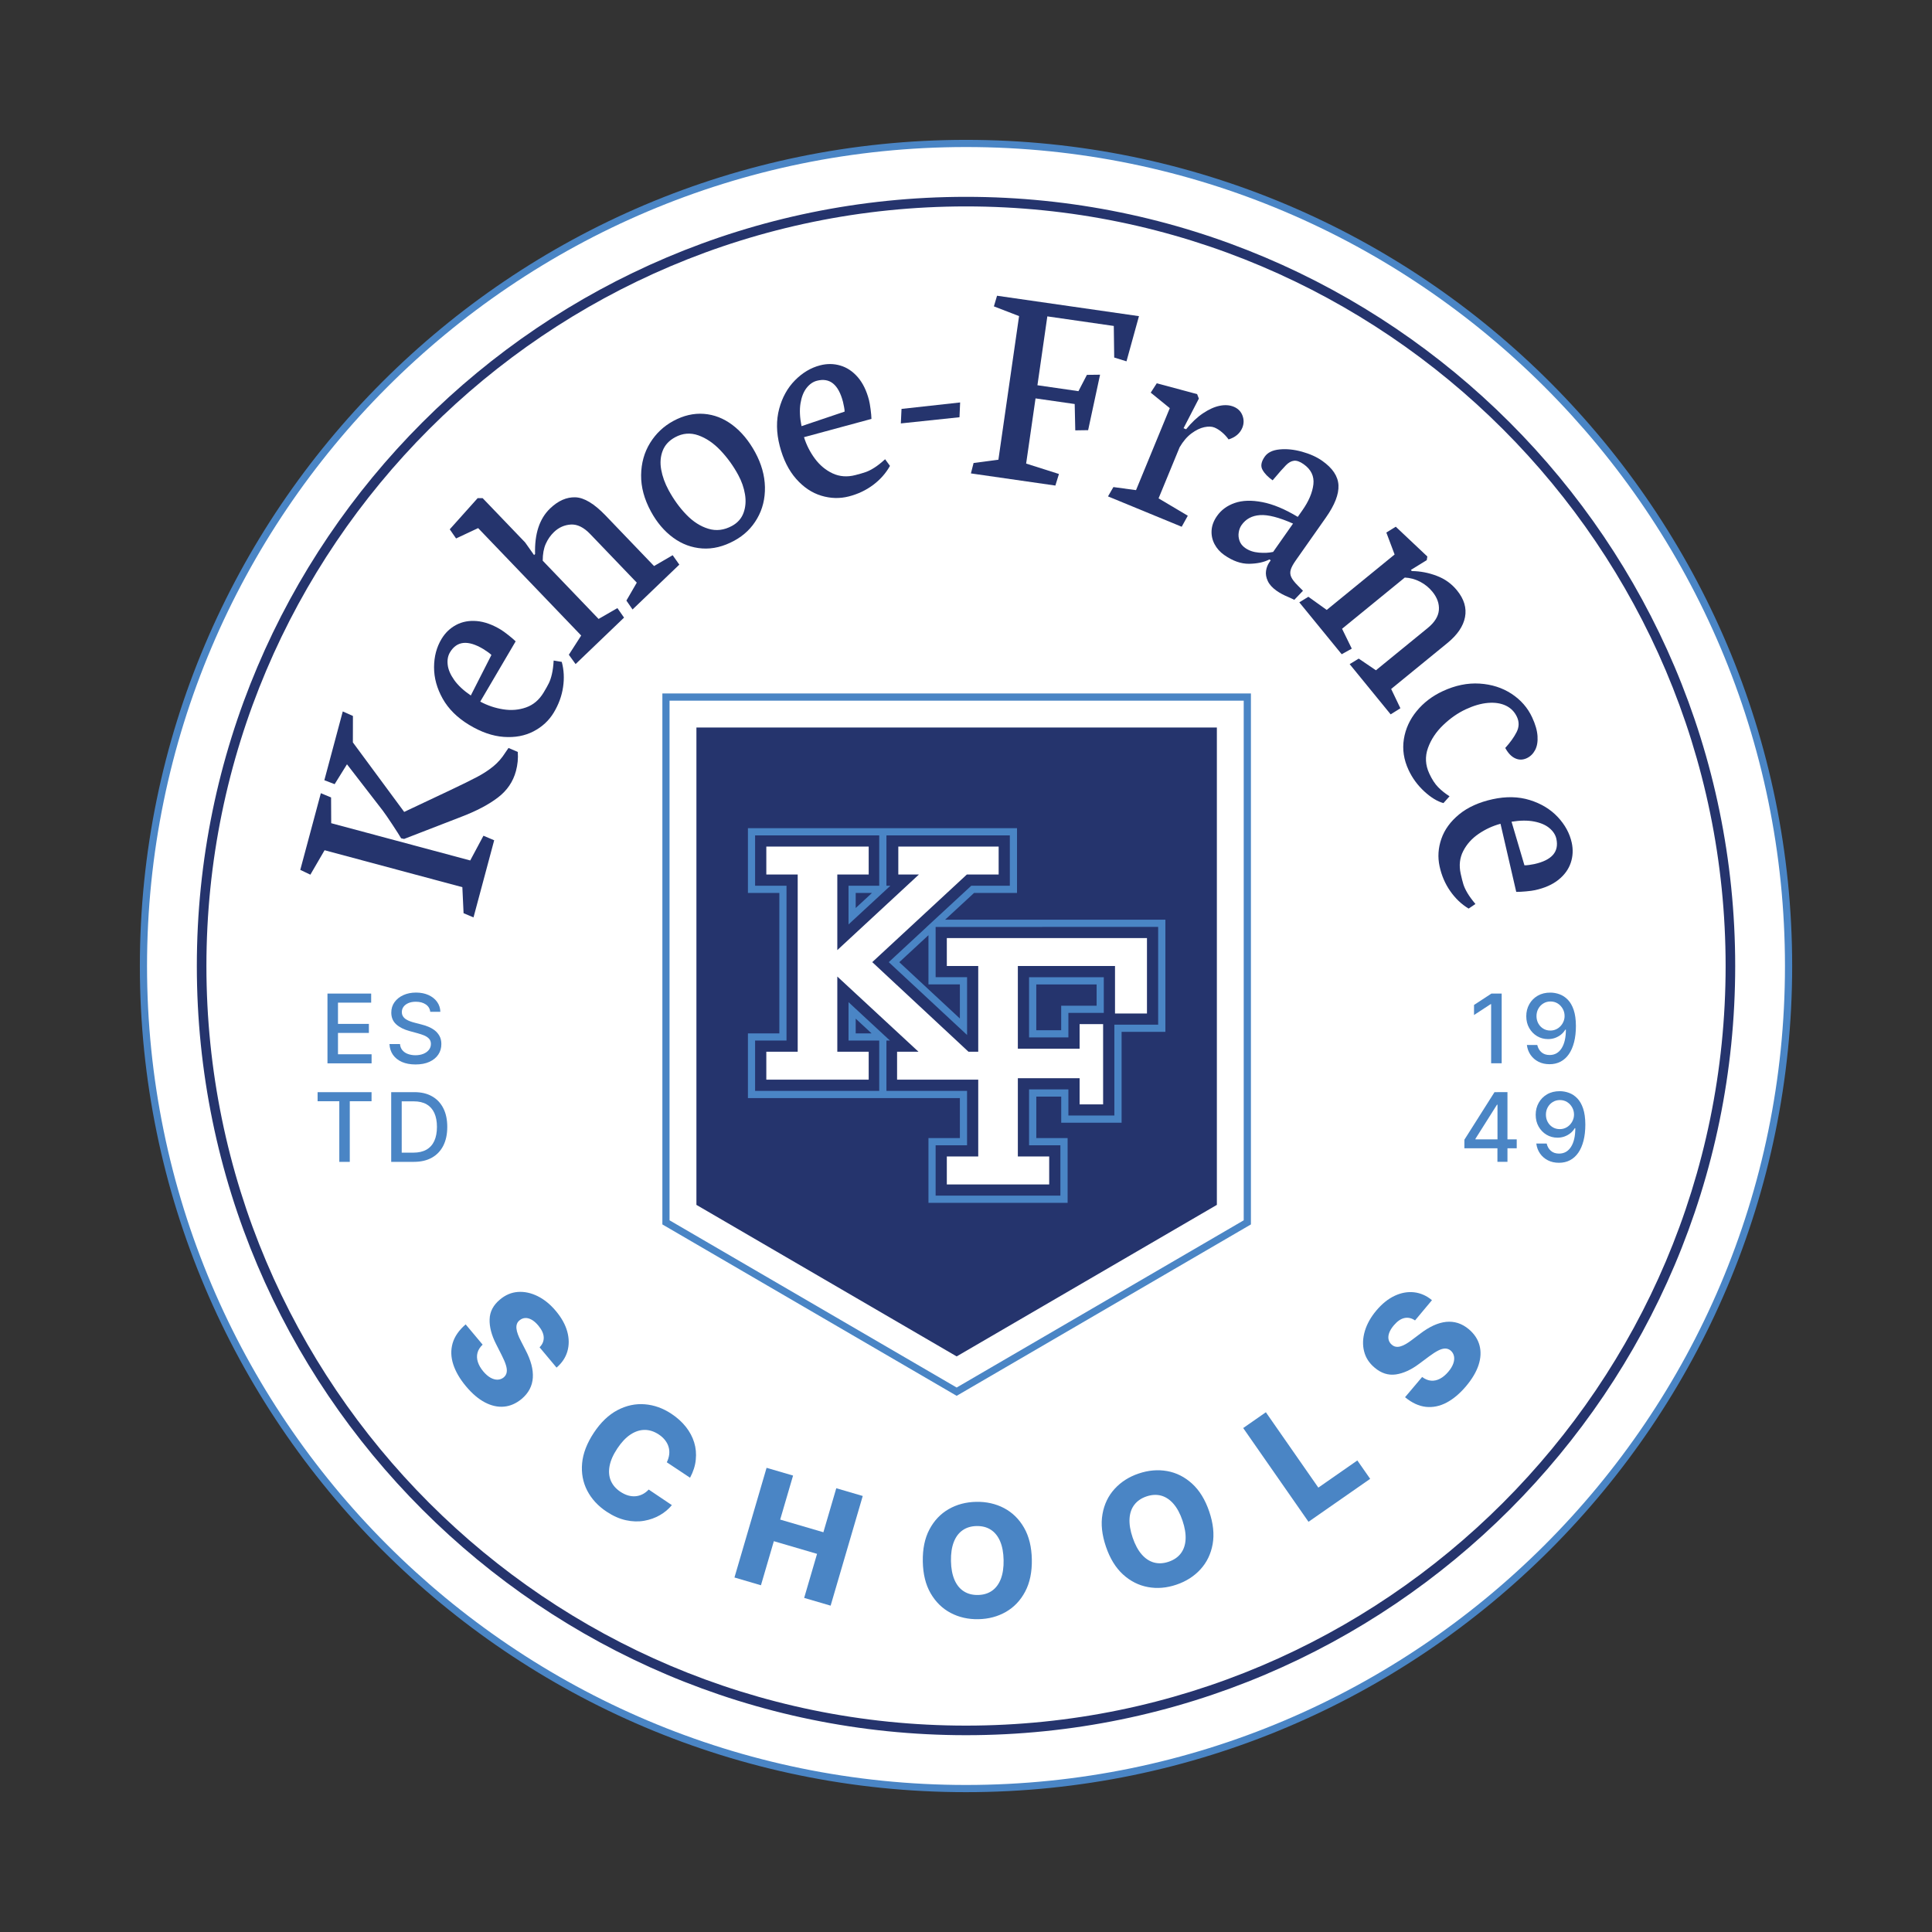 <?xml version="1.0" encoding="utf-8"?>
<!-- Generator: Adobe Illustrator 27.6.1, SVG Export Plug-In . SVG Version: 6.00 Build 0)  -->
<svg version="1.1" xmlns="http://www.w3.org/2000/svg" xmlns:xlink="http://www.w3.org/1999/xlink" x="0px" y="0px"
	 viewBox="0 0 600.89 600.89" style="enable-background:new 0 0 600.89 600.89;" xml:space="preserve">
<rect x="0" y="0" width="600.89" height="600.89" fill="#333333" stroke="none"/>
<style type="text/css">
	.st0{display:none;}
	.st1{display:inline;fill:#4A85C5;}
	.st2{display:inline;fill:#25346D;}
	.st3{fill:#25346D;}
	.st4{opacity:0.5;}
	.st5{fill:#FFFFFF;}
	.st6{fill:#4A85C5;}
</style>
<g id="BACKGROUNDS" class="st0">
</g>
<g id="Layer_1">
	<polygon class="st5" points="207.24,216.63 207,380.12 297.53,432.76 387.86,380.05 387.86,216.63 	"/>
	<circle class="st5" cx="300.25" cy="301.19" r="255.86"/>
	<g>
		<g>
			<path class="st3" d="M300.45,539.68c-131.91,0-239.23-107.32-239.23-239.23S168.54,61.22,300.45,61.22
				s239.23,107.32,239.23,239.23S432.36,539.68,300.45,539.68z M300.45,64.2C170.18,64.2,64.2,170.18,64.2,300.45
				s105.98,236.25,236.25,236.25s236.25-105.98,236.25-236.25S430.71,64.2,300.45,64.2z"/>
		</g>
		<g>
			<path class="st6" d="M300.45,557.4C158.77,557.4,43.5,442.13,43.5,300.45S158.77,43.5,300.45,43.5S557.4,158.77,557.4,300.45
				S442.13,557.4,300.45,557.4z M300.45,45.73C160,45.73,45.73,160,45.73,300.45S160,555.16,300.45,555.16
				S555.16,440.9,555.16,300.45S440.9,45.73,300.45,45.73z"/>
		</g>
		<g>
			<polygon class="st3" points="378.47,226.27 378.47,374.74 297.54,421.87 216.6,374.74 216.6,226.27 			"/>
		</g>
		<g>
			<g>
				<path class="st6" d="M297.54,434.13l-0.56-0.33l-90.97-52.98V215.68h183.05v165.14L297.54,434.13z M208.24,379.54l89.3,52.01
					l89.28-52.01V217.92H208.24V379.54z"/>
			</g>
		</g>
		<g>
			<g>
				<polygon class="st5" points="294.48,291.76 294.48,300.45 304.25,300.45 304.25,327.11 301.22,327.11 271.29,299.24 
					300.71,271.99 310.6,271.99 310.6,263.3 279.39,263.3 279.39,271.99 285.8,271.99 260.42,295.5 260.42,271.99 270.18,271.99 
					270.18,263.3 238.34,263.3 238.34,271.99 248.1,271.99 248.1,327.11 238.34,327.11 238.34,335.8 270.18,335.8 270.18,327.11 
					260.42,327.11 260.42,303.72 285.67,327.11 279.01,327.11 279.01,335.8 304.25,335.8 304.25,359.69 294.48,359.69 
					294.48,368.38 326.32,368.38 326.32,359.69 316.57,359.69 316.57,335.35 335.78,335.35 335.78,343.48 343.09,343.48 
					343.09,318.52 335.78,318.52 335.78,326.16 316.57,326.16 316.57,300.45 346.79,300.45 346.79,315.22 356.73,315.22 
					356.73,291.76 				"/>
			</g>
		</g>
		<g>
			<path class="st6" d="M293.95,286.04l9.01-8.32h13.35v-20.13h-83.69v20.13h9.77v43.68h-9.77v20.13h65.92v12.44h-9.77v20.13h43.28
				v-20.13h-9.74v-12.9h7.75v8.12h18.78v-28.26h13.62v-34.89H293.95z M360.21,318.69h-13.62v28.26h-14.3v-8.12h-12.23v17.37h9.74
				v15.66H291V356.2h9.77v-16.91H275.7v-15.66h1.09l-1.09-1.01v-0.11h-0.12l-11.67-10.82v11.94h9.55v15.66h-38.61v-15.66h9.77
				v-48.15h-9.77v-15.66h38.61v15.66h-9.55v12.04l13.02-12.04h-1.23v-15.66h38.38v15.66h-11.99l-13.84,12.79h0.02l-11.85,10.98
				l24.36,22.65v-17.98H291V288.3l69.21-0.02V318.69z M271.08,321.4h-4.94v-4.58L271.08,321.4z M271.21,277.72l-5.07,4.69v-4.69
				H271.21z M298.54,306.17v10.61l-18.84-17.52l9.07-8.4v15.31H298.54z"/>
			<path class="st6" d="M332.28,315.03h11.02v-11.09h-23.24v18.72h12.23V315.03z M330.05,320.43h-7.75v-14.25h18.77v6.62h-11.02
				V320.43z"/>
		</g>
		<g>
			<path class="st6" d="M467.05,309.02v21.68h-3.28v-18.4h-0.13l-5.19,3.39v-3.13l5.41-3.54H467.05z"/>
			<path class="st6" d="M482.23,308.72c0.97,0.01,1.92,0.18,2.86,0.53c0.94,0.35,1.78,0.91,2.54,1.69c0.76,0.78,1.37,1.84,1.82,3.17
				c0.45,1.33,0.68,2.98,0.69,4.96c0,1.9-0.19,3.59-0.57,5.07c-0.38,1.48-0.93,2.73-1.63,3.74c-0.71,1.02-1.57,1.79-2.58,2.32
				c-1.01,0.53-2.15,0.79-3.41,0.79c-1.29,0-2.44-0.25-3.44-0.76c-1-0.51-1.82-1.21-2.45-2.11c-0.63-0.9-1.02-1.94-1.17-3.11h3.23
				c0.21,0.93,0.64,1.68,1.3,2.26c0.65,0.57,1.5,0.86,2.54,0.86c1.59,0,2.83-0.69,3.72-2.08c0.89-1.39,1.34-3.33,1.34-5.82h-0.17
				c-0.37,0.61-0.82,1.13-1.37,1.57c-0.55,0.44-1.16,0.77-1.84,1.02c-0.68,0.24-1.4,0.36-2.17,0.36c-1.25,0-2.39-0.31-3.41-0.92
				c-1.02-0.61-1.84-1.46-2.45-2.53c-0.61-1.07-0.91-2.3-0.91-3.67c0-1.37,0.31-2.61,0.94-3.73c0.63-1.12,1.5-2,2.63-2.65
				C479.4,309.03,480.71,308.71,482.23,308.72z M482.24,311.48c-0.82,0-1.57,0.2-2.23,0.61c-0.66,0.4-1.18,0.95-1.56,1.64
				c-0.38,0.69-0.57,1.45-0.57,2.29c0,0.84,0.19,1.6,0.56,2.28c0.37,0.68,0.88,1.22,1.53,1.62c0.65,0.4,1.38,0.6,2.22,0.6
				c0.62,0,1.2-0.12,1.74-0.36c0.54-0.24,1-0.57,1.41-1c0.4-0.43,0.72-0.91,0.94-1.46c0.23-0.54,0.34-1.12,0.34-1.71
				c0-0.8-0.19-1.54-0.57-2.22c-0.38-0.68-0.89-1.24-1.55-1.66C483.83,311.69,483.08,311.48,482.24,311.48z"/>
			<path class="st6" d="M455.45,357.13v-2.65l9.37-14.8h2.09v3.9h-1.32l-6.7,10.61v0.17h12.84v2.77H455.45z M465.73,361.36v-5.04
				l0.02-1.21v-15.44h3.1v21.68H465.73z"/>
			<path class="st6" d="M485.16,339.38c0.97,0.01,1.92,0.18,2.86,0.53c0.94,0.35,1.78,0.91,2.54,1.69s1.37,1.84,1.82,3.17
				c0.45,1.33,0.68,2.98,0.69,4.96c0,1.9-0.19,3.59-0.57,5.07c-0.38,1.48-0.93,2.73-1.63,3.74c-0.71,1.02-1.57,1.79-2.58,2.32
				c-1.01,0.53-2.15,0.79-3.41,0.79c-1.29,0-2.44-0.25-3.44-0.76c-1-0.51-1.82-1.21-2.45-2.11c-0.63-0.9-1.02-1.94-1.17-3.11h3.23
				c0.21,0.93,0.64,1.68,1.3,2.26c0.65,0.57,1.5,0.86,2.54,0.86c1.59,0,2.83-0.69,3.72-2.08c0.89-1.39,1.34-3.33,1.34-5.82h-0.17
				c-0.37,0.61-0.82,1.13-1.37,1.57c-0.55,0.44-1.16,0.77-1.84,1.02c-0.68,0.24-1.4,0.36-2.17,0.36c-1.25,0-2.39-0.31-3.41-0.92
				c-1.02-0.61-1.84-1.46-2.45-2.53c-0.61-1.07-0.91-2.3-0.91-3.67c0-1.37,0.31-2.61,0.94-3.73c0.63-1.12,1.5-2,2.63-2.65
				C482.32,339.69,483.64,339.37,485.16,339.38z M485.17,342.14c-0.82,0-1.57,0.2-2.23,0.61c-0.66,0.4-1.18,0.95-1.56,1.64
				c-0.38,0.69-0.57,1.45-0.57,2.29c0,0.84,0.19,1.6,0.56,2.28c0.37,0.68,0.88,1.22,1.53,1.62c0.65,0.4,1.38,0.6,2.22,0.6
				c0.62,0,1.2-0.12,1.74-0.36c0.54-0.24,1-0.57,1.41-1c0.4-0.43,0.72-0.91,0.94-1.46c0.23-0.54,0.34-1.12,0.34-1.71
				c0-0.8-0.19-1.54-0.57-2.22c-0.38-0.68-0.89-1.24-1.55-1.66C486.76,342.35,486.01,342.14,485.17,342.14z"/>
		</g>
		<g>
			<path class="st6" d="M101.85,330.7v-21.68h13.59v2.82h-10.32v6.61h9.61v2.81h-9.61v6.64h10.45v2.82H101.85z"/>
			<path class="st6" d="M133.82,314.72c-0.11-1-0.58-1.78-1.4-2.33c-0.82-0.56-1.85-0.83-3.09-0.83c-0.89,0-1.66,0.14-2.31,0.42
				c-0.65,0.28-1.15,0.66-1.51,1.14c-0.36,0.49-0.53,1.03-0.53,1.65c0,0.52,0.12,0.96,0.36,1.33c0.24,0.38,0.56,0.69,0.96,0.94
				s0.83,0.46,1.29,0.62c0.46,0.17,0.9,0.3,1.32,0.41l2.12,0.55c0.69,0.17,1.4,0.4,2.13,0.69c0.72,0.29,1.4,0.67,2.02,1.14
				c0.62,0.47,1.12,1.06,1.51,1.76c0.38,0.7,0.58,1.54,0.58,2.51c0,1.23-0.31,2.32-0.95,3.27c-0.63,0.95-1.55,1.7-2.74,2.25
				s-2.64,0.83-4.34,0.83c-1.62,0-3.03-0.26-4.21-0.77c-1.18-0.52-2.11-1.25-2.79-2.2c-0.67-0.95-1.04-2.08-1.11-3.38h3.28
				c0.06,0.78,0.32,1.44,0.77,1.95c0.45,0.52,1.02,0.9,1.72,1.15c0.7,0.25,1.47,0.38,2.31,0.38c0.92,0,1.75-0.15,2.47-0.44
				c0.72-0.29,1.29-0.7,1.71-1.23c0.42-0.53,0.63-1.14,0.63-1.85c0-0.64-0.18-1.17-0.55-1.58c-0.36-0.41-0.85-0.75-1.47-1.02
				c-0.62-0.27-1.32-0.5-2.09-0.71l-2.56-0.7c-1.74-0.47-3.11-1.17-4.13-2.09c-1.01-0.92-1.52-2.13-1.52-3.64
				c0-1.25,0.34-2.34,1.02-3.27c0.68-0.93,1.6-1.66,2.75-2.18c1.16-0.52,2.46-0.78,3.92-0.78c1.47,0,2.76,0.26,3.89,0.77
				c1.13,0.52,2.01,1.22,2.66,2.12c0.65,0.9,0.99,1.93,1.02,3.09H133.82z"/>
			<path class="st6" d="M98.78,342.5v-2.82h16.78v2.82h-6.77v18.87h-3.26V342.5H98.78z"/>
			<path class="st6" d="M128.69,361.36h-7.02v-21.68h7.24c2.13,0,3.95,0.43,5.47,1.3c1.53,0.86,2.7,2.11,3.51,3.72
				c0.82,1.61,1.22,3.54,1.22,5.8c0,2.26-0.41,4.2-1.23,5.82c-0.82,1.62-2.01,2.87-3.56,3.74
				C132.77,360.93,130.89,361.36,128.69,361.36z M124.94,358.5h3.57c1.65,0,3.03-0.31,4.12-0.93c1.09-0.63,1.91-1.53,2.45-2.72
				c0.54-1.19,0.82-2.64,0.82-4.36c0-1.7-0.27-3.14-0.81-4.33c-0.54-1.18-1.34-2.08-2.41-2.7c-1.07-0.61-2.39-0.92-3.97-0.92h-3.77
				V358.5z"/>
		</g>
		<g>
			<path class="st3" d="M96.53,272.04l-3.14-1.49l6.4-23.85l3.18,1.32l0.04,8.01l43.24,11.59l4.11-7.69l3.34,1.41l-6.43,23.99
				l-3.09-1.3l-0.38-8.1l-42.85-11.49L96.53,272.04z M125.68,260.93l-0.92-0.2c-0.49-0.84-1.4-2.27-2.73-4.29
				c-1.33-2.01-2.32-3.45-2.96-4.3l-11.15-14.43l-3.84,6.18l-3.2-1.23l5.73-21.39l3.16,1.41l-0.02,8.22l15.96,21.62l14.26-6.73
				c3.76-1.78,6.6-3.18,8.52-4.2c1.92-1.02,3.58-2.12,5-3.29c1.41-1.17,2.64-2.58,3.67-4.22l1-1.45l2.88,1.24
				c0.15,1.99-0.04,3.97-0.57,5.94c-0.89,3.32-2.77,6.08-5.63,8.25c-2.86,2.18-6.62,4.16-11.29,5.95L125.68,260.93z"/>
			<path class="st3" d="M172.23,221.63c-1.5,2.49-3.6,4.43-6.28,5.83c-2.69,1.4-5.77,1.98-9.26,1.73c-3.49-0.25-7.09-1.5-10.8-3.75
				c-3.66-2.22-6.4-4.93-8.2-8.13c-1.8-3.21-2.7-6.47-2.69-9.79c0.01-3.32,0.79-6.25,2.34-8.82c1.15-1.9,2.66-3.34,4.54-4.34
				c1.88-1,4.01-1.4,6.39-1.2c2.38,0.2,4.88,1.09,7.49,2.67c0.59,0.36,1.36,0.91,2.32,1.67c0.96,0.76,1.73,1.41,2.3,1.97
				l-11.01,18.74c2.22,1.2,4.58,2,7.1,2.4s4.9,0.21,7.15-0.59c2.25-0.79,4.05-2.32,5.42-4.57c0.74-1.23,1.3-2.22,1.67-2.98
				c0.37-0.76,0.69-1.7,0.95-2.84c0.26-1.13,0.45-2.53,0.54-4.19l2.52,0.42c0.68,2.51,0.82,5.14,0.4,7.88
				C174.71,216.5,173.74,219.12,172.23,221.63z M139.97,202.86c-0.65,1.08-0.9,2.36-0.73,3.86c0.16,1.5,0.83,3.08,2.01,4.75
				c1.17,1.67,2.9,3.28,5.18,4.84l6.41-12.6c-0.23-0.25-0.61-0.56-1.14-0.93c-0.53-0.37-0.98-0.67-1.37-0.91
				C145.55,199,142.1,199.33,139.97,202.86z"/>
			<path class="st3" d="M194.09,192.09l-15.07,14.45l-2.1-2.9l3.84-5.98l-32.05-33.41l-6.86,3.22l-1.97-2.84l8.68-9.7l1.55,0
				l13.21,13.77l2.78,3.93l0.32-0.31c-0.19-6.29,1.37-11.02,4.68-14.19c2.51-2.4,5.12-3.55,7.86-3.46c2.73,0.1,5.86,1.99,9.38,5.66
				l15.08,15.72l5.79-3.37l2.07,2.93l-14.55,13.95l-1.91-2.77l3.23-5.58l-14.48-15.1c-2.01-2.1-4.02-3.09-6.02-2.97
				c-2,0.12-3.76,0.9-5.27,2.35c-1.06,1.02-1.9,2.23-2.54,3.65c-0.63,1.42-0.95,3.16-0.95,5.24l17.38,18.12l5.85-3.37L194.09,192.09
				z"/>
			<path class="st3" d="M228.4,168.15c-3.39,1.85-6.73,2.66-10,2.43c-3.28-0.23-6.29-1.34-9.03-3.35c-2.74-2-5.05-4.71-6.91-8.13
				c-2.09-3.84-3.11-7.62-3.06-11.35c0.05-3.72,0.98-7.05,2.78-9.97c1.8-2.92,4.2-5.2,7.2-6.83c3.18-1.73,6.36-2.47,9.55-2.23
				c3.18,0.24,6.15,1.4,8.89,3.47c2.74,2.07,5.1,4.9,7.06,8.5c1.94,3.58,2.95,7.17,3.03,10.78c0.07,3.61-0.73,6.88-2.42,9.8
				C233.81,164.2,231.45,166.49,228.4,168.15z M209.98,135.99c-1.9,1.03-3.19,2.43-3.87,4.2c-0.69,1.77-0.85,3.72-0.47,5.85
				c0.38,2.13,1.15,4.27,2.32,6.43c1.59,2.92,3.43,5.46,5.53,7.62c2.1,2.17,4.37,3.62,6.82,4.36c2.45,0.75,4.9,0.45,7.35-0.88
				c1.76-0.96,2.96-2.32,3.6-4.08s0.79-3.68,0.45-5.74c-0.34-2.06-1.04-4.07-2.1-6.02c-1.54-2.84-3.38-5.38-5.51-7.63
				c-2.13-2.25-4.43-3.82-6.9-4.7C214.73,134.53,212.32,134.72,209.98,135.99z"/>
			<path class="st3" d="M264,154.4c-2.81,0.72-5.67,0.65-8.57-0.23c-2.9-0.88-5.51-2.62-7.82-5.24c-2.31-2.62-4.01-6.03-5.1-10.23
				c-1.07-4.14-1.12-7.99-0.17-11.55c0.95-3.55,2.59-6.51,4.92-8.87c2.33-2.36,4.94-3.92,7.84-4.66c2.15-0.55,4.24-0.53,6.28,0.08
				c2.04,0.6,3.84,1.81,5.41,3.61c1.56,1.81,2.73,4.19,3.49,7.15c0.17,0.67,0.33,1.61,0.49,2.82c0.16,1.21,0.25,2.22,0.27,3.01
				l-20.98,5.68c0.75,2.41,1.88,4.64,3.39,6.68c1.52,2.05,3.36,3.58,5.52,4.59c2.16,1,4.52,1.18,7.07,0.52
				c1.39-0.36,2.49-0.68,3.28-0.96c0.79-0.28,1.68-0.74,2.66-1.36c0.98-0.62,2.09-1.5,3.31-2.61l1.51,2.07
				c-1.27,2.27-3.01,4.25-5.22,5.91C269.37,152.47,266.84,153.67,264,154.4z M254.08,118.42c-1.22,0.31-2.29,1.06-3.22,2.24
				c-0.93,1.18-1.56,2.79-1.89,4.8c-0.33,2.02-0.22,4.38,0.32,7.08l13.4-4.52c0.01-0.34-0.05-0.83-0.17-1.46
				c-0.12-0.63-0.23-1.17-0.34-1.6C260.77,119.57,258.08,117.39,254.08,118.42z"/>
			<path class="st3" d="M280.18,131.69l0.21-4.51l18.23-2.01l-0.2,4.6L280.18,131.69z"/>
			<path class="st3" d="M309.12,95.29l0.98-3.31l44.14,6.35l-3.88,14.05l-3.82-1.18l-0.13-9.82l-20.67-2.98l-3.08,21.42l12.76,1.84
				l2.63-5.07l4.09-0.05l-3.71,17.25l-4,0.06l-0.18-8.19l-12.18-1.75l-2.92,20.27l10.2,3.24l-1.11,3.6l-26.27-3.78l0.83-3.24
				l7.72-1.02l6.43-44.67L309.12,95.29z"/>
			<path class="st3" d="M367.53,163.83l-22.92-9.44l1.68-2.9l7.04,0.95l10.5-25.5l-5.93-4.82l1.88-2.91l12.55,3.37l0.54,1.39
				l-4.76,9.21l0.79,0.33c1.71-2.11,3.48-3.78,5.31-5c1.83-1.22,3.55-1.99,5.18-2.31c1.62-0.32,3.05-0.22,4.3,0.29
				c1.36,0.56,2.27,1.48,2.75,2.76c0.48,1.28,0.46,2.54-0.05,3.79c-0.72,1.74-2.14,2.96-4.27,3.63c-0.6-0.83-1.28-1.57-2.05-2.22
				c-0.77-0.66-1.55-1.15-2.35-1.48c-0.83-0.34-1.88-0.38-3.16-0.11c-1.28,0.27-2.6,0.91-3.98,1.93c-1.37,1.02-2.61,2.46-3.69,4.31
				l-6.55,15.9l9.09,5.4L367.53,163.83z"/>
			<path class="st3" d="M380.75,172.61c-1.3-0.91-2.3-2.04-3.01-3.38c-0.7-1.34-1.01-2.77-0.91-4.29c0.1-1.52,0.66-3,1.68-4.45
				c1.32-1.89,3.17-3.24,5.54-4.06c2.37-0.82,5.22-0.91,8.56-0.26c3.34,0.64,7.01,2.17,11.02,4.59l1.42-2.02
				c2-2.84,3.14-5.54,3.44-8.09c0.29-2.55-0.72-4.65-3.05-6.29c-1.15-0.81-2.15-1.16-2.99-1.06c-0.84,0.1-1.67,0.56-2.48,1.38
				c-0.82,0.82-2.2,2.39-4.16,4.71c-1.44-1.02-2.5-2.1-3.14-3.26c-0.66-1.16-0.42-2.53,0.7-4.12c0.9-1.27,2.43-2.02,4.59-2.23
				c2.16-0.22,4.49,0.02,6.97,0.7c2.48,0.69,4.58,1.63,6.3,2.84c3.23,2.27,4.92,4.8,5.06,7.6c0.14,2.79-1.16,6.14-3.92,10.06
				L403,174.31c-0.83,1.18-1.35,2.15-1.57,2.93c-0.22,0.78-0.16,1.54,0.19,2.27c0.34,0.74,1.02,1.61,2.03,2.61l1.6,1.62l-2.7,2.82
				c-0.4-0.21-1.03-0.51-1.9-0.89c-1.37-0.56-2.56-1.2-3.59-1.92c-1.32-0.93-2.24-1.94-2.75-3.03c-0.51-1.09-0.7-2.15-0.55-3.16
				s0.5-1.92,1.07-2.73l0.39-0.55l-0.4-0.29c-1.68,0.87-3.78,1.32-6.31,1.36C385.98,175.38,383.4,174.47,380.75,172.61z
				 M402.16,162.85c-4.35-1.93-7.78-2.81-10.27-2.64c-2.5,0.17-4.41,1.19-5.73,3.08c-0.45,0.63-0.75,1.4-0.89,2.28
				c-0.15,0.88-0.06,1.76,0.25,2.64c0.31,0.88,0.9,1.62,1.76,2.22c1.18,0.83,2.59,1.31,4.25,1.45c1.66,0.14,3.14,0.07,4.44-0.22
				L402.16,162.85z"/>
			<path class="st3" d="M417.29,203.48l-13.18-16.14l2.82-1.73l5.71,4.09l21.11-17.24l-2.57-6.83l2.93-1.81l9.82,9.26l-0.18,1.13
				l-4.94,3.05l0.29,0.35c2.66,0.03,5.24,0.53,7.76,1.49c2.52,0.95,4.61,2.45,6.28,4.5c2.22,2.71,3.05,5.49,2.51,8.33
				c-0.54,2.84-2.38,5.54-5.51,8.09l-17.46,14.26l2.87,6l-3.03,1.9l-12.75-15.62l2.82-1.72l5.35,3.63l16.11-13.15
				c2.15-1.76,3.31-3.62,3.47-5.59c0.15-1.96-0.52-3.86-2.01-5.69c-1.06-1.3-2.34-2.34-3.85-3.12c-1.51-0.78-3.09-1.21-4.74-1.29
				l-19.51,15.93l3.02,6.18L417.29,203.48z"/>
			<path class="st3" d="M438.08,239.45c-1.48-3.18-1.96-6.37-1.45-9.57c0.51-3.21,1.84-6.12,3.99-8.73
				c2.15-2.62,4.86-4.68,8.11-6.19c3.88-1.8,7.7-2.59,11.46-2.35c3.76,0.24,7.07,1.3,9.94,3.18c2.87,1.89,5,4.32,6.39,7.31
				c1.01,2.17,1.57,4.12,1.68,5.86c0.11,1.73-0.14,3.18-0.76,4.34c-0.62,1.16-1.48,2-2.6,2.52c-1.22,0.56-2.42,0.58-3.6,0.03
				c-1.18-0.54-2.2-1.62-3.08-3.22c1.55-1.71,2.73-3.35,3.53-4.93c0.8-1.58,0.84-3.15,0.11-4.73c-0.75-1.6-1.9-2.77-3.46-3.51
				c-1.57-0.74-3.42-1.02-5.56-0.84c-2.14,0.18-4.43,0.84-6.88,1.98c-2.47,1.15-4.82,2.78-7.03,4.9c-2.22,2.12-3.8,4.5-4.75,7.15
				c-0.95,2.65-0.81,5.3,0.41,7.93c0.84,1.82,1.77,3.24,2.77,4.26c1,1.02,2.18,1.96,3.53,2.82l-1.89,2.12
				c-1.89-0.51-3.88-1.72-5.97-3.64C440.88,244.2,439.25,241.98,438.08,239.45z"/>
			<path class="st3" d="M447.74,269.45c-0.62-2.84-0.44-5.69,0.55-8.55c0.98-2.86,2.83-5.4,5.53-7.62c2.7-2.21,6.18-3.78,10.42-4.71
				c4.18-0.91,8.03-0.83,11.55,0.26c3.51,1.09,6.41,2.84,8.68,5.25c2.27,2.42,3.73,5.09,4.37,8.01c0.47,2.17,0.37,4.26-0.31,6.27
				c-0.68,2.01-1.95,3.77-3.82,5.27c-1.86,1.49-4.29,2.57-7.27,3.22c-0.68,0.15-1.62,0.28-2.84,0.39c-1.21,0.11-2.22,0.16-3.02,0.15
				l-4.89-21.18c-2.43,0.65-4.7,1.7-6.81,3.14c-2.11,1.44-3.7,3.22-4.79,5.34c-1.09,2.12-1.35,4.47-0.79,7.04
				c0.31,1.4,0.59,2.51,0.84,3.31c0.25,0.8,0.67,1.71,1.26,2.71c0.59,1,1.42,2.14,2.49,3.41l-2.12,1.43
				c-2.23-1.35-4.13-3.16-5.72-5.44C449.47,274.89,448.36,272.32,447.74,269.45z M484.06,260.89c-0.27-1.23-0.98-2.33-2.12-3.3
				c-1.15-0.98-2.72-1.67-4.73-2.07s-4.37-0.39-7.09,0.05l4.01,13.56c0.34,0.02,0.83-0.02,1.47-0.11c0.64-0.09,1.18-0.19,1.62-0.28
				C482.67,267.53,484.94,264.92,484.06,260.89z"/>
		</g>
		<g>
			<path class="st6" d="M167.82,419.04c0.9-0.91,1.33-1.94,1.29-3.09c-0.04-1.15-0.6-2.37-1.67-3.66c-0.71-0.85-1.42-1.47-2.12-1.85
				c-0.7-0.38-1.36-0.55-1.98-0.51c-0.62,0.04-1.19,0.26-1.69,0.67c-0.42,0.32-0.71,0.71-0.87,1.15c-0.16,0.44-0.21,0.93-0.15,1.48
				s0.21,1.14,0.45,1.79c0.24,0.65,0.55,1.34,0.94,2.07l1.43,2.79c0.84,1.59,1.44,3.11,1.83,4.55c0.38,1.44,0.52,2.8,0.44,4.07
				c-0.08,1.27-0.41,2.45-0.98,3.55c-0.57,1.1-1.4,2.11-2.48,3.03c-1.73,1.43-3.57,2.24-5.52,2.41c-1.95,0.17-3.93-0.27-5.94-1.33
				c-2.01-1.06-3.96-2.72-5.86-4.99c-1.91-2.28-3.23-4.55-3.97-6.82c-0.74-2.27-0.8-4.45-0.2-6.56c0.61-2.11,1.96-4.06,4.06-5.88
				l5.28,6.3c-0.83,0.79-1.37,1.64-1.6,2.54c-0.24,0.91-0.2,1.85,0.11,2.84c0.31,0.98,0.87,1.96,1.68,2.93
				c0.74,0.89,1.5,1.54,2.26,1.97c0.77,0.43,1.5,0.63,2.21,0.61c0.71-0.02,1.34-0.26,1.9-0.71c0.51-0.44,0.82-0.97,0.92-1.59
				c0.11-0.62,0.03-1.36-0.24-2.23c-0.27-0.87-0.7-1.9-1.31-3.08l-1.72-3.4c-1.44-2.81-2.12-5.4-2.04-7.77
				c0.07-2.37,1.14-4.42,3.22-6.14c1.68-1.42,3.53-2.21,5.56-2.36c2.04-0.15,4.08,0.29,6.14,1.3c2.06,1.02,3.96,2.56,5.69,4.63
				c1.77,2.11,2.95,4.24,3.54,6.4c0.59,2.15,0.6,4.2,0.04,6.14c-0.56,1.94-1.69,3.62-3.37,5.06L167.82,419.04z"/>
			<path class="st6" d="M214.62,459.6l-7.23-4.8c0.4-0.81,0.64-1.61,0.74-2.4c0.1-0.79,0.04-1.57-0.17-2.32
				c-0.21-0.75-0.57-1.46-1.09-2.13c-0.52-0.67-1.18-1.28-1.99-1.81c-1.44-0.95-2.91-1.42-4.41-1.41c-1.5,0.01-2.97,0.5-4.41,1.46
				c-1.44,0.96-2.78,2.39-4.04,4.28c-1.31,1.97-2.12,3.8-2.43,5.5c-0.32,1.7-0.18,3.23,0.4,4.58c0.58,1.35,1.58,2.5,2.98,3.43
				c0.79,0.52,1.58,0.9,2.36,1.13c0.79,0.23,1.56,0.31,2.31,0.25c0.76-0.06,1.48-0.26,2.18-0.61c0.7-0.35,1.35-0.84,1.94-1.47
				l7.2,4.84c-1,1.23-2.23,2.27-3.71,3.12c-1.48,0.85-3.11,1.44-4.9,1.75c-1.79,0.32-3.68,0.26-5.67-0.17
				c-1.99-0.43-3.99-1.32-6.03-2.67c-2.68-1.78-4.68-3.96-6.02-6.55c-1.33-2.59-1.86-5.42-1.58-8.5c0.28-3.08,1.5-6.24,3.65-9.49
				c2.16-3.26,4.62-5.6,7.37-7.04c2.75-1.44,5.57-2.04,8.47-1.81c2.9,0.23,5.67,1.22,8.3,2.97c1.79,1.19,3.28,2.54,4.48,4.05
				c1.19,1.51,2.05,3.12,2.58,4.84c0.53,1.72,0.69,3.51,0.5,5.36C216.23,455.84,215.63,457.71,214.62,459.6z"/>
			<path class="st6" d="M228.43,490.63l9.99-34.11l8.24,2.41l-4.01,13.69l13.44,3.94l4.01-13.69l8.23,2.41l-9.99,34.11l-8.23-2.41
				l4.01-13.7l-13.44-3.94l-4.01,13.71L228.43,490.63z"/>
			<path class="st6" d="M320.92,485.03c0.07,3.91-0.62,7.24-2.07,9.98c-1.45,2.75-3.45,4.85-5.98,6.31
				c-2.54,1.46-5.4,2.22-8.57,2.28c-3.19,0.06-6.08-0.6-8.66-1.97c-2.58-1.37-4.65-3.41-6.2-6.09c-1.55-2.68-2.36-5.97-2.43-9.87
				c-0.07-3.91,0.61-7.24,2.06-9.98c1.45-2.75,3.44-4.85,5.97-6.31c2.53-1.46,5.39-2.22,8.58-2.28c3.18-0.06,6.06,0.59,8.66,1.95
				c2.59,1.37,4.66,3.39,6.21,6.08C320.04,477.82,320.85,481.12,320.92,485.03z M312.14,485.2c-0.04-2.31-0.41-4.26-1.09-5.85
				c-0.68-1.58-1.64-2.77-2.88-3.57s-2.71-1.18-4.42-1.15c-1.7,0.03-3.16,0.47-4.36,1.31c-1.21,0.84-2.13,2.07-2.75,3.68
				c-0.62,1.61-0.91,3.57-0.87,5.88s0.41,4.26,1.09,5.85c0.68,1.58,1.64,2.77,2.89,3.57c1.24,0.8,2.71,1.18,4.41,1.15
				c1.71-0.03,3.17-0.47,4.37-1.31c1.21-0.84,2.12-2.07,2.75-3.68C311.89,489.47,312.19,487.51,312.14,485.2z"/>
			<path class="st6" d="M376.09,470.11c1.26,3.7,1.61,7.08,1.07,10.14c-0.55,3.06-1.81,5.67-3.78,7.83
				c-1.97,2.16-4.46,3.76-7.48,4.78c-3.02,1.03-5.97,1.28-8.85,0.75c-2.88-0.52-5.46-1.83-7.76-3.91c-2.29-2.09-4.07-4.98-5.32-8.66
				c-1.26-3.7-1.62-7.08-1.07-10.14c0.54-3.06,1.8-5.67,3.76-7.82c1.97-2.16,4.46-3.76,7.48-4.78c3.01-1.02,5.96-1.28,8.84-0.77
				c2.88,0.51,5.47,1.81,7.77,3.9C373.05,463.52,374.83,466.41,376.09,470.11z M367.78,472.94c-0.74-2.19-1.68-3.94-2.82-5.24
				c-1.13-1.3-2.41-2.14-3.83-2.53c-1.42-0.38-2.94-0.3-4.56,0.25c-1.61,0.55-2.86,1.41-3.76,2.58c-0.9,1.17-1.4,2.62-1.5,4.34
				c-0.1,1.72,0.22,3.68,0.96,5.87c0.75,2.19,1.68,3.94,2.82,5.24c1.13,1.3,2.41,2.14,3.84,2.53c1.43,0.38,2.94,0.3,4.55-0.25
				c1.62-0.55,2.88-1.41,3.77-2.58c0.89-1.17,1.39-2.62,1.49-4.34C368.84,477.09,368.52,475.13,367.78,472.94z"/>
			<path class="st6" d="M406.97,473.31l-20.31-29.16l7.05-4.91l16.32,23.44l12.13-8.45l3.99,5.72L406.97,473.31z"/>
			<path class="st6" d="M440.1,410.68c-1.05-0.73-2.14-0.98-3.27-0.75c-1.13,0.23-2.23,0.99-3.32,2.27c-0.72,0.85-1.2,1.65-1.46,2.4
				c-0.26,0.75-0.31,1.43-0.17,2.04c0.15,0.61,0.46,1.13,0.95,1.55c0.39,0.36,0.82,0.58,1.28,0.66c0.46,0.08,0.96,0.05,1.48-0.1
				c0.53-0.15,1.09-0.4,1.69-0.75c0.6-0.35,1.22-0.77,1.88-1.28l2.5-1.88c1.43-1.1,2.82-1.96,4.17-2.58c1.36-0.62,2.67-1,3.93-1.13
				c1.26-0.13,2.49-0.01,3.67,0.36c1.18,0.38,2.32,1.02,3.41,1.93c1.71,1.46,2.82,3.13,3.32,5.03c0.5,1.9,0.41,3.92-0.29,6.08
				c-0.7,2.15-2.01,4.36-3.92,6.63c-1.92,2.27-3.93,3.96-6.04,5.08c-2.11,1.11-4.25,1.55-6.43,1.32c-2.18-0.24-4.34-1.23-6.48-3
				l5.31-6.29c0.92,0.68,1.85,1.07,2.78,1.14c0.93,0.08,1.86-0.12,2.77-0.6c0.92-0.48,1.78-1.2,2.59-2.16
				c0.75-0.88,1.26-1.74,1.55-2.56s0.36-1.58,0.22-2.28c-0.14-0.69-0.48-1.28-1.02-1.75c-0.52-0.43-1.09-0.64-1.72-0.64
				c-0.63,0-1.35,0.21-2.16,0.62c-0.81,0.41-1.75,1.02-2.82,1.81l-3.06,2.28c-2.52,1.9-4.96,3.01-7.31,3.35
				c-2.35,0.33-4.55-0.37-6.6-2.12c-1.69-1.41-2.78-3.1-3.27-5.08c-0.5-1.98-0.42-4.07,0.23-6.28c0.65-2.2,1.85-4.34,3.58-6.4
				c1.78-2.11,3.67-3.63,5.7-4.58c2.02-0.95,4.04-1.31,6.04-1.09c2.01,0.23,3.86,1.04,5.56,2.45L440.1,410.68z"/>
		</g>
	</g>
</g>
</svg>
